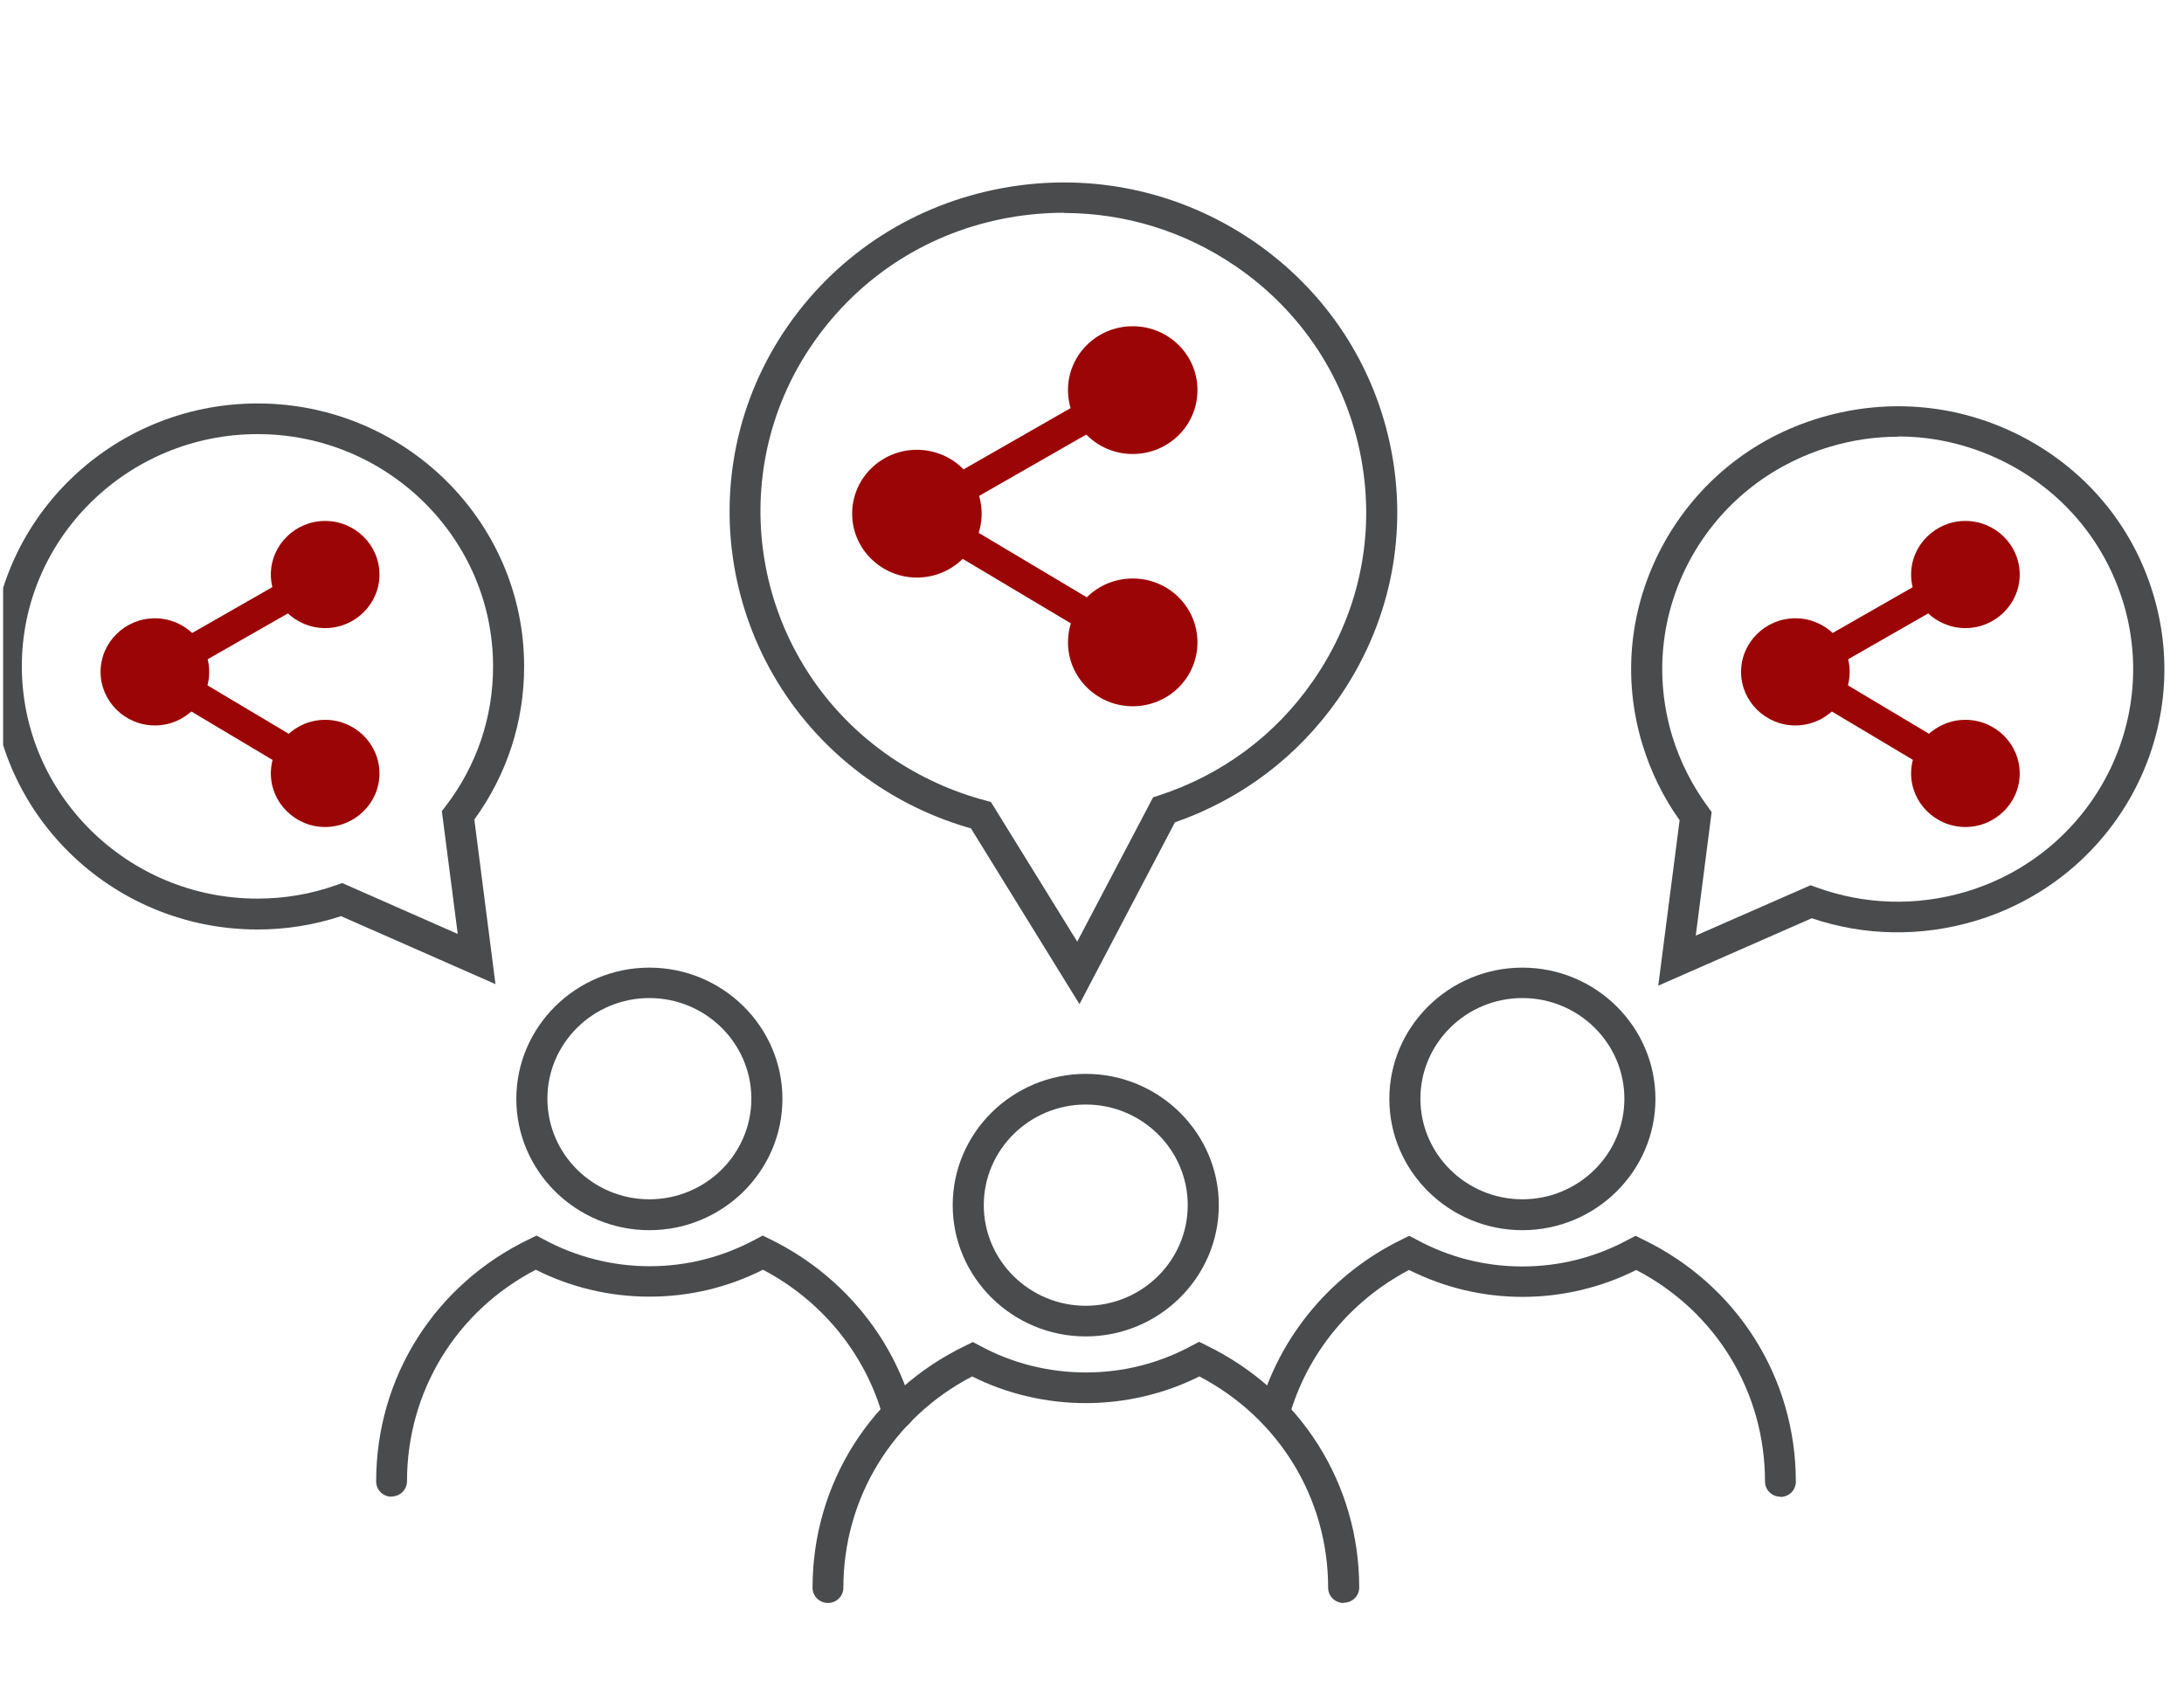 <?xml version="1.0" encoding="UTF-8"?> <svg xmlns="http://www.w3.org/2000/svg" width="206" height="159" viewBox="0 0 206 159" fill="none"><g clip-path="url(#clip0_155_107)"><path d="M29.91 74.189L11.745 63.351L29.932 52.955L31.409 55.427L17.472 63.395L31.431 71.716L29.91 74.189Z" fill="#9C0506"></path><path d="M10.963 63.373C10.963 61.387 12.596 59.753 14.632 59.753C16.667 59.753 18.3 61.365 18.3 63.373C18.3 65.382 16.667 66.993 14.632 66.993C12.596 66.993 10.963 65.382 10.963 63.373Z" fill="#9C0506"></path><path d="M14.609 68.428C11.79 68.428 9.486 66.154 9.486 63.373C9.486 60.592 11.79 58.319 14.609 58.319C17.428 58.319 19.732 60.592 19.732 63.373C19.732 66.154 17.428 68.428 14.609 68.428ZM14.609 61.21C13.401 61.21 12.417 62.181 12.417 63.373C12.417 64.565 13.401 65.536 14.609 65.536C15.817 65.536 16.801 64.565 16.801 63.373C16.801 62.181 15.817 61.21 14.609 61.21Z" fill="#9C0506"></path><path d="M30.671 57.811C32.697 57.811 34.339 56.19 34.339 54.191C34.339 52.192 32.697 50.571 30.671 50.571C28.645 50.571 27.002 52.192 27.002 54.191C27.002 56.19 28.645 57.811 30.671 57.811Z" fill="#9C0506"></path><path d="M30.671 59.246C27.852 59.246 25.548 56.972 25.548 54.191C25.548 51.41 27.852 49.137 30.671 49.137C33.489 49.137 35.793 51.41 35.793 54.191C35.793 56.972 33.489 59.246 30.671 59.246ZM30.671 52.028C29.463 52.028 28.478 52.999 28.478 54.191C28.478 55.383 29.463 56.354 30.671 56.354C31.879 56.354 32.863 55.383 32.863 54.191C32.863 52.999 31.879 52.028 30.671 52.028Z" fill="#9C0506"></path><path d="M27.024 72.953C27.024 70.966 28.657 69.333 30.693 69.333C32.729 69.333 34.362 70.944 34.362 72.953C34.362 74.961 32.729 76.572 30.693 76.572C28.657 76.572 27.024 74.961 27.024 72.953Z" fill="#9C0506"></path><path d="M30.671 78.007C27.852 78.007 25.548 75.734 25.548 72.953C25.548 70.171 27.852 67.898 30.671 67.898C33.489 67.898 35.793 70.171 35.793 72.953C35.793 75.734 33.489 78.007 30.671 78.007ZM30.671 70.789C29.463 70.789 28.478 71.761 28.478 72.953C28.478 74.144 29.463 75.115 30.671 75.115C31.879 75.115 32.863 74.144 32.863 72.953C32.863 71.761 31.879 70.789 30.671 70.789Z" fill="#9C0506"></path><path d="M46.709 92.817L32.169 86.416C29.619 87.255 26.979 87.675 24.294 87.675C10.425 87.675 -0.85 76.55 -0.85 62.865C-0.85 49.181 10.425 38.056 24.294 38.056C38.164 38.056 49.438 49.181 49.438 62.865C49.438 68.097 47.806 73.085 44.741 77.301L46.732 92.817H46.709ZM32.303 83.304L43.175 88.094L41.676 76.506L42.034 76.043C44.964 72.224 46.508 67.655 46.508 62.865C46.508 50.77 36.531 40.948 24.294 40.948C12.058 40.948 2.059 50.77 2.059 62.843C2.059 74.917 12.036 84.761 24.272 84.761C26.822 84.761 29.328 84.342 31.744 83.481L32.303 83.282V83.304Z" fill="#4A4B4C"></path><path d="M184.644 74.189L166.479 63.351L184.666 52.955L186.12 55.427L172.206 63.395L186.143 71.716L184.644 74.189Z" fill="#9C0506"></path><path d="M165.675 63.373C165.675 61.387 167.308 59.753 169.344 59.753C171.379 59.753 173.012 61.365 173.012 63.373C173.012 65.382 171.379 66.993 169.344 66.993C167.308 66.993 165.675 65.382 165.675 63.373Z" fill="#9C0506"></path><path d="M169.343 68.428C166.525 68.428 164.221 66.154 164.221 63.373C164.221 60.592 166.525 58.319 169.343 58.319C172.162 58.319 174.466 60.592 174.466 63.373C174.466 66.154 172.162 68.428 169.343 68.428ZM169.343 61.21C168.135 61.21 167.151 62.181 167.151 63.373C167.151 64.565 168.135 65.536 169.343 65.536C170.551 65.536 171.536 64.565 171.536 63.373C171.536 62.181 170.551 61.21 169.343 61.21Z" fill="#9C0506"></path><path d="M185.383 57.811C187.409 57.811 189.051 56.19 189.051 54.191C189.051 52.192 187.409 50.571 185.383 50.571C183.356 50.571 181.714 52.192 181.714 54.191C181.714 56.19 183.356 57.811 185.383 57.811Z" fill="#9C0506"></path><path d="M185.383 59.246C182.564 59.246 180.26 56.972 180.26 54.191C180.26 51.41 182.564 49.137 185.383 49.137C188.201 49.137 190.505 51.41 190.505 54.191C190.505 56.972 188.201 59.246 185.383 59.246ZM185.383 52.028C184.175 52.028 183.19 52.999 183.19 54.191C183.19 55.383 184.175 56.354 185.383 56.354C186.591 56.354 187.575 55.383 187.575 54.191C187.575 52.999 186.591 52.028 185.383 52.028Z" fill="#9C0506"></path><path d="M181.736 72.953C181.736 70.966 183.369 69.333 185.405 69.333C187.441 69.333 189.074 70.944 189.074 72.953C189.074 74.961 187.441 76.572 185.405 76.572C183.369 76.572 181.736 74.961 181.736 72.953Z" fill="#9C0506"></path><path d="M185.383 78.007C182.564 78.007 180.26 75.734 180.26 72.953C180.26 70.171 182.564 67.898 185.383 67.898C188.201 67.898 190.505 70.171 190.505 72.953C190.505 75.734 188.201 78.007 185.383 78.007ZM185.383 70.789C184.175 70.789 183.19 71.761 183.19 72.953C183.19 74.144 184.175 75.115 185.383 75.115C186.591 75.115 187.575 74.144 187.575 72.953C187.575 71.761 186.591 70.789 185.383 70.789Z" fill="#9C0506"></path><path d="M156.413 92.95L158.426 77.367C156.883 75.204 155.72 72.82 154.937 70.282C152.99 63.947 153.684 57.237 156.861 51.388C160.037 45.561 165.316 41.279 171.759 39.381C178.202 37.483 184.98 38.145 190.908 41.279C196.814 44.413 201.153 49.622 203.077 55.979C207.082 69.068 199.543 82.929 186.255 86.88C181.177 88.381 175.875 88.293 170.887 86.615L156.413 92.972V92.95ZM179.052 41.191C176.904 41.191 174.734 41.5 172.609 42.14C166.927 43.839 162.252 47.592 159.433 52.757C156.637 57.921 156.033 63.837 157.733 69.443C158.471 71.849 159.612 74.1 161.111 76.131L161.446 76.594L159.948 88.249L170.775 83.503L171.334 83.702C175.898 85.357 180.752 85.49 185.405 84.121C197.127 80.634 203.793 68.384 200.259 56.796C198.536 51.189 194.733 46.576 189.499 43.795C186.21 42.051 182.631 41.169 179.029 41.169L179.052 41.191Z" fill="#4A4B4C"></path><path d="M106.081 61.828L83.621 48.43L106.103 35.562L107.58 38.056L89.348 48.496L107.602 59.378L106.081 61.828Z" fill="#9C0506"></path><path d="M81.831 48.453C81.831 45.914 83.912 43.883 86.462 43.883C89.012 43.883 91.092 45.936 91.092 48.453C91.092 50.969 89.012 53.021 86.462 53.021C83.912 53.021 81.831 50.969 81.831 48.453Z" fill="#9C0506"></path><path d="M86.484 54.478C83.129 54.478 80.377 51.785 80.377 48.453C80.377 45.12 83.106 42.427 86.484 42.427C89.862 42.427 92.591 45.12 92.591 48.453C92.591 51.785 89.862 54.478 86.484 54.478ZM86.484 45.318C84.739 45.318 83.307 46.731 83.307 48.453C83.307 50.174 84.739 51.587 86.484 51.587C88.229 51.587 89.661 50.174 89.661 48.453C89.661 46.731 88.229 45.318 86.484 45.318Z" fill="#9C0506"></path><path d="M102.188 36.798C102.188 34.26 104.269 32.23 106.819 32.23C109.369 32.23 111.45 34.282 111.45 36.798C111.45 39.315 109.369 41.367 106.819 41.367C104.269 41.367 102.188 39.315 102.188 36.798Z" fill="#9C0506"></path><path d="M106.841 42.824C103.486 42.824 100.734 40.131 100.734 36.798C100.734 33.465 103.464 30.773 106.841 30.773C110.219 30.773 112.948 33.465 112.948 36.798C112.948 40.131 110.219 42.824 106.841 42.824ZM106.841 33.664C105.097 33.664 103.665 35.077 103.665 36.798C103.665 38.52 105.097 39.933 106.841 39.933C108.586 39.933 110.018 38.52 110.018 36.798C110.018 35.077 108.586 33.664 106.841 33.664Z" fill="#9C0506"></path><path d="M102.188 60.592C102.188 58.054 104.269 56.023 106.819 56.023C109.369 56.023 111.45 58.076 111.45 60.592C111.45 63.108 109.369 65.161 106.819 65.161C104.269 65.161 102.188 63.108 102.188 60.592Z" fill="#9C0506"></path><path d="M106.841 66.618C103.486 66.618 100.734 63.925 100.734 60.592C100.734 57.259 103.464 54.566 106.841 54.566C110.219 54.566 112.948 57.259 112.948 60.592C112.948 63.925 110.219 66.618 106.841 66.618ZM106.841 57.458C105.097 57.458 103.665 58.87 103.665 60.592C103.665 62.314 105.097 63.726 106.841 63.726C108.586 63.726 110.018 62.314 110.018 60.592C110.018 58.87 108.586 57.458 106.841 57.458Z" fill="#9C0506"></path><path d="M101.807 94.694L91.584 78.139C88.318 77.212 85.231 75.778 82.412 73.858C68.118 64.124 64.516 44.744 74.381 30.64C79.168 23.82 86.349 19.229 94.626 17.728C102.903 16.227 111.27 18.015 118.182 22.716C125.094 27.44 129.747 34.525 131.268 42.692C132.79 50.858 130.978 59.113 126.213 65.934C122.41 71.363 117.108 75.38 110.822 77.566L101.829 94.694H101.807ZM100.353 20.068C98.63 20.068 96.886 20.222 95.141 20.531C87.624 21.878 81.115 26.049 76.775 32.252C67.827 45.031 71.093 62.623 84.067 71.452C86.774 73.284 89.749 74.652 92.904 75.491L93.463 75.645L101.606 88.822L108.764 75.204L109.323 75.027C115.251 73.085 120.262 69.377 123.797 64.3C128.137 58.098 129.77 50.615 128.383 43.199C126.996 35.783 122.79 29.36 116.504 25.078C111.672 21.789 106.08 20.09 100.331 20.09L100.353 20.068Z" fill="#4A4B4C"></path><path d="M102.411 126.058C95.499 126.058 89.861 120.496 89.861 113.676C89.861 106.855 95.499 101.293 102.411 101.293C109.323 101.293 114.961 106.855 114.961 113.676C114.961 120.496 109.323 126.058 102.411 126.058ZM102.411 104.185C97.109 104.185 92.792 108.445 92.792 113.676C92.792 118.907 97.109 123.167 102.411 123.167C107.713 123.167 112.03 118.907 112.03 113.676C112.03 108.445 107.713 104.185 102.411 104.185Z" fill="#4A4B4C"></path><path d="M126.727 151.198C125.922 151.198 125.273 150.558 125.273 149.764C125.273 141.332 120.643 133.761 113.126 129.832C109.816 131.488 106.124 132.349 102.411 132.349C98.698 132.349 94.984 131.488 91.696 129.832C84.179 133.739 79.549 141.332 79.549 149.764C79.549 150.558 78.9 151.198 78.095 151.198C77.289 151.198 76.641 150.558 76.641 149.764C76.641 139.963 82.166 131.201 91.092 126.919L91.763 126.588L92.434 126.941C95.476 128.596 98.921 129.457 102.433 129.457C105.946 129.457 109.346 128.596 112.433 126.919L113.104 126.566L113.775 126.897C122.678 131.223 128.204 139.963 128.204 149.741C128.204 150.536 127.555 151.176 126.75 151.176L126.727 151.198Z" fill="#4A4B4C"></path><path d="M61.251 116.037C54.338 116.037 48.701 110.475 48.701 103.655C48.701 96.835 54.338 91.272 61.251 91.272C68.163 91.272 73.8 96.835 73.8 103.655C73.8 110.475 68.163 116.037 61.251 116.037ZM61.251 94.142C55.949 94.142 51.632 98.402 51.632 103.633C51.632 108.864 55.949 113.124 61.251 113.124C66.552 113.124 70.87 108.864 70.87 103.633C70.87 98.402 66.552 94.142 61.251 94.142Z" fill="#4A4B4C"></path><path d="M36.934 141.177C36.129 141.177 35.48 140.537 35.48 139.743C35.48 129.921 41.006 121.158 49.932 116.876L50.603 116.545L51.274 116.898C54.316 118.553 57.761 119.436 61.273 119.436C64.785 119.436 68.163 118.576 71.273 116.898L71.944 116.545L72.615 116.876C79.237 120.099 84.158 125.948 86.104 132.922C86.328 133.695 85.858 134.49 85.075 134.688C84.292 134.909 83.487 134.445 83.285 133.673C81.63 127.713 77.514 122.681 71.966 119.767C68.633 121.445 65.031 122.306 61.251 122.306C57.47 122.306 53.824 121.423 50.536 119.767C43.019 123.674 38.389 131.267 38.389 139.721C38.389 140.515 37.74 141.155 36.934 141.155V141.177Z" fill="#4A4B4C"></path><path d="M143.596 116.037C136.683 116.037 131.046 110.475 131.046 103.655C131.046 96.835 136.683 91.272 143.596 91.272C150.508 91.272 156.145 96.835 156.145 103.655C156.145 110.475 150.508 116.037 143.596 116.037ZM143.596 94.142C138.294 94.142 133.976 98.402 133.976 103.633C133.976 108.864 138.294 113.124 143.596 113.124C148.897 113.124 153.215 108.864 153.215 103.633C153.215 98.402 148.897 94.142 143.596 94.142Z" fill="#4A4B4C"></path><path d="M167.933 141.178C167.128 141.178 166.479 140.537 166.479 139.743C166.479 131.289 161.849 123.696 154.332 119.79C151.044 121.445 147.353 122.328 143.617 122.328C139.881 122.328 136.257 121.467 132.902 119.79C127.354 122.703 123.238 127.736 121.583 133.695C121.359 134.468 120.576 134.909 119.793 134.71C119.01 134.49 118.563 133.717 118.764 132.945C120.71 125.97 125.632 120.121 132.253 116.898L132.924 116.567L133.595 116.92C136.682 118.598 140.06 119.459 143.595 119.459C147.129 119.459 150.552 118.576 153.594 116.92L154.265 116.567L154.936 116.898C163.84 121.18 169.388 129.943 169.388 139.765C169.388 140.56 168.739 141.2 167.933 141.2V141.178Z" fill="#4A4B4C"></path></g><defs><clipPath id="clip0_155_107"><rect width="205" height="158" fill="white" transform="translate(0.295 0.659)"></rect></clipPath></defs></svg> 